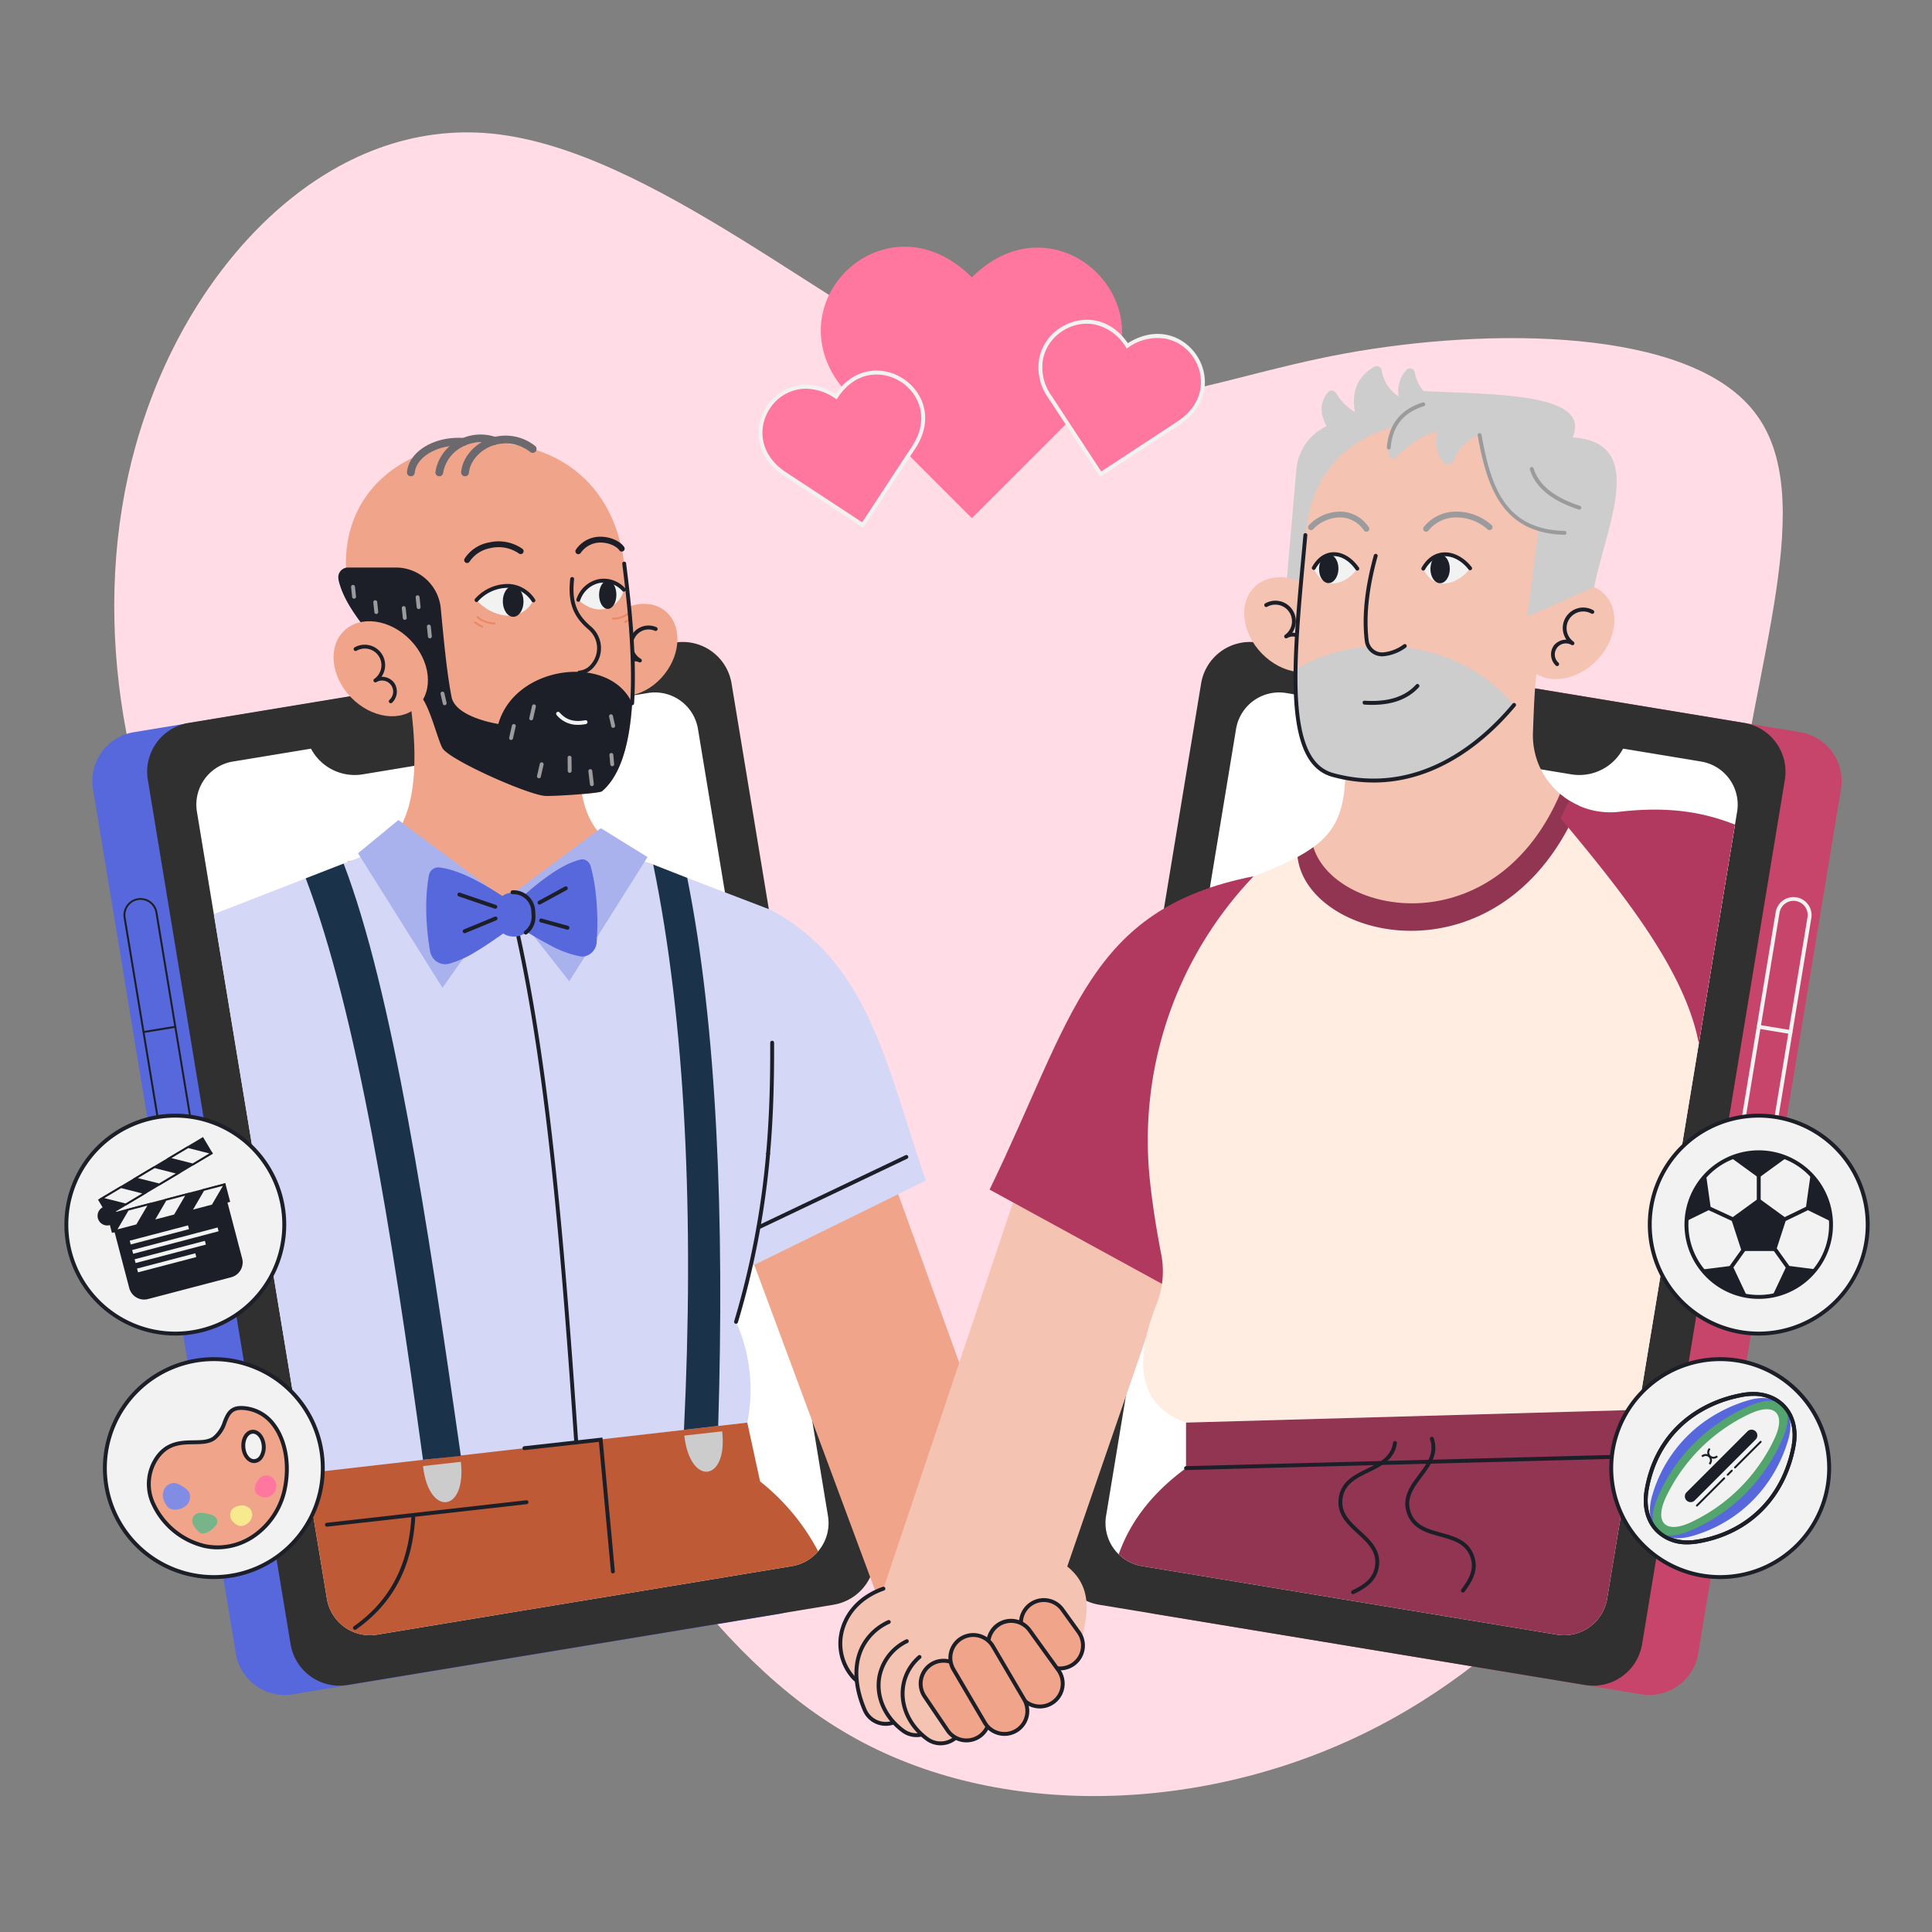 <svg xmlns="http://www.w3.org/2000/svg" xmlns:xlink="http://www.w3.org/1999/xlink" width="540" height="540" viewBox="0 0 540 540">
  <rect x="0" y="0" width="540" height="540" fill="#808080" stroke="none"/>
  <defs>
    <clipPath id="clip-path">
      <rect id="Rectangle_18627" data-name="Rectangle 18627" width="504.569" height="465.009" fill="none"/>
    </clipPath>
    <clipPath id="clip-LGBTIQ_Tom_and_Raul">
      <rect width="540" height="540"/>
    </clipPath>
  </defs>
  <g id="LGBTIQ_Tom_and_Raul" data-name="LGBTIQ Tom and Raul" clip-path="url(#clip-LGBTIQ_Tom_and_Raul)">
    <g id="Group_33074" data-name="Group 33074" transform="translate(18 37)">
      <g id="Group_33073" data-name="Group 33073" clip-path="url(#clip-path)">
        <path id="Path_162847" data-name="Path 162847" d="M352.036,61.8c40.445-7.378,96.138-7.2,114.379,16.279,18.554,23.467-.324,70.546-5.562,118.149-4.932,47.586,3.469,95.712-9.923,141.268-13.08,45.54-48.275,88.217-94.436,110.432s-103.627,23.681-144.827-1.073c-41.512-24.737-67.379-75.659-97.649-116.143C83.73,289.922,49.024,259.261,28.3,217.967c-20.74-41.6-27.19-93.851-11.61-138.9C31.965,34.03,69.251-4.117,113.722.358s96.121,51.573,134.4,67.817C286.7,84.1,311.9,69.166,352.036,61.8" transform="translate(5.885 0)" fill="#ffdce6"/>
        <path id="Path_162848" data-name="Path 162848" d="M316.872,375.309,181.025,352.872a13.834,13.834,0,0,1-11.4-15.9L209.534,95.36a13.836,13.836,0,0,1,15.9-11.4L361.285,106.4a13.832,13.832,0,0,1,11.394,15.9l-39.9,241.609a13.835,13.835,0,0,1-15.9,11.394" transform="translate(123.878 61.249)" fill="#c7456a"/>
        <path id="Path_162849" data-name="Path 162849" d="M307.807,373.811,171.96,351.374a13.834,13.834,0,0,1-11.4-15.9L200.469,93.862a13.836,13.836,0,0,1,15.9-11.4L352.22,104.9a13.834,13.834,0,0,1,11.4,15.9L323.711,362.417a13.835,13.835,0,0,1-15.9,11.394" transform="translate(117.251 60.154)" fill="#303030"/>
        <path id="Path_162850" data-name="Path 162850" d="M344.635,123.778l-4.726,28.608L314.875,303.964l-.012.085-.76,4.61-.038.223-5.756,34.835a12.2,12.2,0,0,1-14.034,10.058L178.316,334.626a12.114,12.114,0,0,1-6.521-3.3,10.727,10.727,0,0,1-.793-.845,12.188,12.188,0,0,1-2.744-9.891l16.728-101.252,12.066-73.04,7.537-45.654a12.2,12.2,0,0,1,14.036-10.051l5.455.9,1.023.164,27.82,4.6,5.263.871,11.024,1.816,8.638,1.432,1.234.2,5.032.833,50.47,8.337a12.207,12.207,0,0,1,10.051,14.036" transform="translate(122.893 66.111)" fill="#fff"/>
        <path id="Path_162851" data-name="Path 162851" d="M275.225,197.494a4.862,4.862,0,0,1-.834-.069,5.042,5.042,0,0,1-4.155-5.8L280.8,127.672a5.047,5.047,0,0,1,9.959,1.643L280.192,193.27a5.043,5.043,0,0,1-4.967,4.224m10.549-72.959a3.968,3.968,0,0,0-3.9,3.313L271.311,191.8a3.956,3.956,0,1,0,7.806,1.291l10.565-63.955a3.962,3.962,0,0,0-3.907-4.6" transform="translate(197.518 90.252)" fill="#f2f2f2"/>
        <path id="Path_162852" data-name="Path 162852" d="M60.515,375.309l135.846-22.437a13.834,13.834,0,0,0,11.4-15.9L167.853,95.36a13.837,13.837,0,0,0-15.9-11.4L16.1,106.4a13.834,13.834,0,0,0-11.4,15.9L44.611,363.915a13.835,13.835,0,0,0,15.9,11.394" transform="translate(3.304 61.249)" fill="#5767dc"/>
        <path id="Path_162853" data-name="Path 162853" d="M69.357,373.811,205.2,351.374a13.834,13.834,0,0,0,11.4-15.9L176.7,93.862a13.836,13.836,0,0,0-15.9-11.4L24.944,104.9a13.832,13.832,0,0,0-11.394,15.9l39.9,241.609a13.835,13.835,0,0,0,15.9,11.394" transform="translate(9.769 60.154)" fill="#303030"/>
        <path id="Path_162854" data-name="Path 162854" d="M195.1,330.481a12.156,12.156,0,0,1-7.316,4.143L71.829,353.775a12.2,12.2,0,0,1-14.034-10.058l-5.756-34.835L52,308.657,26.194,152.384l-4.726-28.606A12.207,12.207,0,0,1,31.52,109.742l50.468-8.337,5.032-.833,1.234-.2,8.638-1.433,11.024-1.816,5.263-.869L141,91.659l1.021-.166,5.455-.9a12.2,12.2,0,0,1,14.036,10.051l7.539,45.654,12.066,73.04L197.846,320.59a12.19,12.19,0,0,1-2.744,9.891" transform="translate(15.574 66.111)" fill="#fff"/>
        <path id="Path_162855" data-name="Path 162855" d="M149.936,166.2l43.225,119.337a21.828,21.828,0,0,1-40.987,15.031L109.188,184.784Z" transform="translate(79.827 121.504)" fill="#f0a58b"/>
        <path id="Path_162856" data-name="Path 162856" d="M175.2,162.834,132.146,291.1A23.268,23.268,0,0,0,176.2,306.084l42.891-124.467Z" transform="translate(95.725 119.047)" fill="#f5c3b1"/>
        <path id="Path_162857" data-name="Path 162857" d="M133.6,262.348a6.375,6.375,0,0,1-4.93-2.32,14.219,14.219,0,0,1-2.676-13.648c1.8-5.571,6.625-9.763,13.253-11.5a6.395,6.395,0,0,1,3.248,12.37c-2.694.706-4,2.039-4.328,3.054a1.541,1.541,0,0,0,.358,1.577,6.395,6.395,0,0,1-4.925,10.47" transform="translate(91.593 171.564)" fill="#f5c3b1"/>
        <path id="Path_162858" data-name="Path 162858" d="M133.828,262.784a6.924,6.924,0,0,1-5.351-2.517,14.758,14.758,0,0,1-2.771-14.164c1.669-5.186,5.813-9.183,11.666-11.257a.543.543,0,0,1,.362,1.025c-5.526,1.958-9.428,5.711-10.994,10.568a13.691,13.691,0,0,0,2.578,13.136,5.851,5.851,0,0,0,9.017-7.458,2.08,2.08,0,0,1-.457-2.093.544.544,0,0,1,1.035.334,1,1,0,0,0,.26,1.066,6.939,6.939,0,0,1-5.344,11.359" transform="translate(91.363 171.672)" fill="#1c1f27"/>
        <path id="Path_162859" data-name="Path 162859" d="M136.077,269.606a6.4,6.4,0,0,1-5.887-3.895c-2.82-6.637-3.064-12.68-.708-17.482,1.407-2.868,4.449-6.646,10.937-8.349a6.395,6.395,0,0,1,3.246,12.37c-1.456.381-2.365.923-2.7,1.612-.5,1.011-.493,3.339,1,6.848a6.4,6.4,0,0,1-5.882,8.9" transform="translate(93.491 175.222)" fill="#f5c3b1"/>
        <path id="Path_162860" data-name="Path 162860" d="M136.307,269.766a6.931,6.931,0,0,1-6.388-4.227c-2.884-6.782-3.125-12.985-.7-17.936a15.781,15.781,0,0,1,7.709-7.359.545.545,0,0,1,.46.988,14.687,14.687,0,0,0-7.191,6.852c-2.287,4.657-2.038,10.544.718,17.029a5.849,5.849,0,1,0,10.767-4.574c-1.326-3.125-1.693-5.855-.983-7.3.417-.848,1.414-1.468,3.052-1.9a.544.544,0,0,1,.277,1.052c-1.613.424-2.169.956-2.353,1.326-.422.862-.41,3.052,1.009,6.4a6.942,6.942,0,0,1-6.383,9.653" transform="translate(93.261 175.605)" fill="#1c1f27"/>
        <path id="Path_162861" data-name="Path 162861" d="M142.085,270.585a6.359,6.359,0,0,1-3.793-1.252c-5.141-3.8-7.665-9.635-6.589-15.242,1.042-5.42,5.332-9.62,11.475-11.231a6.394,6.394,0,0,1,3.246,12.369c-1.326.348-2.091.905-2.162,1.276-.087.454.277,1.546,1.626,2.543a6.394,6.394,0,0,1-3.8,11.538" transform="translate(96.109 177.4)" fill="#f5c3b1"/>
        <path id="Path_162862" data-name="Path 162862" d="M165.343,257.618a5.452,5.452,0,0,1-5.359-6.415c.149-.815.312-1.615.471-2.4,1.2-5.92,1.229-6.746-2.121-8.591a5.44,5.44,0,0,1,5.247-9.531c10.487,5.775,8.711,14.51,7.535,20.292-.145.71-.293,1.435-.428,2.176a5.44,5.44,0,0,1-5.346,4.468" transform="translate(113.698 168.157)" fill="#f5c3b1"/>
        <path id="Path_162863" data-name="Path 162863" d="M129.768,125.5c27.609,14.538,32.489,43.729,43.478,75.73l-51.812,25.449L92.361,144.616Z" transform="translate(67.525 91.756)" fill="#d4d8f6"/>
        <path id="Path_162864" data-name="Path 162864" d="M24.858,197.107a4.772,4.772,0,0,1-4.7-4L9.6,129.157a4.775,4.775,0,0,1,9.422-1.556l10.561,63.955a4.778,4.778,0,0,1-3.931,5.488,4.7,4.7,0,0,1-.789.064M14.309,124.149a4.255,4.255,0,0,0-.691.057,4.232,4.232,0,0,0-3.485,4.861L20.7,193.024a4.229,4.229,0,1,0,8.346-1.38L18.479,127.689a4.236,4.236,0,0,0-4.17-3.54" transform="translate(6.968 90.367)" fill="#1c1f27"/>
        <rect id="Rectangle_18623" data-name="Rectangle 18623" width="9.004" height="0.545" transform="translate(22.069 251.183) rotate(-9.313)" fill="#1c1f27"/>
        <path id="Path_162865" data-name="Path 162865" d="M142.315,270.656A6.871,6.871,0,0,1,138.2,269.3c-5.311-3.921-7.916-9.968-6.8-15.782a14.487,14.487,0,0,1,7.927-10.156.544.544,0,0,1,.5.968,13.411,13.411,0,0,0-7.355,9.395c-1.037,5.4,1.406,11.032,6.376,14.7a5.79,5.79,0,0,0,3.471,1.146,5.878,5.878,0,0,0,4.71-2.375,5.851,5.851,0,0,0-1.229-8.183c-1.461-1.077-1.977-2.353-1.838-3.081.152-.8,1.423-1.4,2.559-1.7a.543.543,0,1,1,.277,1.051,3.32,3.32,0,0,0-1.774.883c-.017.106.123,1.011,1.423,1.972a6.94,6.94,0,0,1,1.459,9.7,6.963,6.963,0,0,1-5.586,2.818" transform="translate(95.879 177.875)" fill="#1c1f27"/>
        <path id="Path_162866" data-name="Path 162866" d="M54.463,112.3l48.952-8.086a13.821,13.821,0,0,0,11.515-12.395L39.576,104.269A13.821,13.821,0,0,0,54.463,112.3" transform="translate(28.934 67.131)" fill="#303030"/>
        <path id="Path_162867" data-name="Path 162867" d="M145.964,271.906a6.369,6.369,0,0,1-3.793-1.25c-5.141-3.8-7.665-9.637-6.589-15.244,1.04-5.42,5.33-9.62,11.475-11.231a6.395,6.395,0,0,1,3.246,12.37c-1.326.348-2.091.9-2.162,1.274-.087.454.277,1.546,1.626,2.541a6.395,6.395,0,0,1-3.8,11.539" transform="translate(98.945 178.366)" fill="#f5c3b1"/>
        <path id="Path_162868" data-name="Path 162868" d="M58.978,100.281a3.66,3.66,0,1,0,3.014-4.207,3.658,3.658,0,0,0-3.014,4.207" transform="translate(43.082 70.203)" fill="#fff"/>
        <path id="Path_162869" data-name="Path 162869" d="M62.605,89.137c4.5,27.478,1.868,47.257-17.013,49.469,30.744,21.1,59.48,23.176,85.641.859-20.837-6.237-21.507-19.132-20.11-38.408Z" transform="translate(33.332 65.168)" fill="#f0a58b"/>
        <path id="Path_162870" data-name="Path 162870" d="M105.656,95.816c-4.8,6.054-12.533,7.915-17.266,4.158s-4.681-11.707.121-17.759,12.533-7.915,17.268-4.158,4.679,11.706-.123,17.759" transform="translate(62.051 55.648)" fill="#f0a58b"/>
        <path id="Path_162871" data-name="Path 162871" d="M91.711,95.83a.547.547,0,0,1-.322-.106,3.964,3.964,0,0,1,2.06-7.172,5.446,5.446,0,0,1,6.383-8.479.543.543,0,1,1-.436,1,4.385,4.385,0,0,0-3.93,7.826.544.544,0,0,1-.5.966,2.907,2.907,0,0,0-2.936,4.986.544.544,0,0,1-.322.983" transform="translate(65.644 58.234)" fill="#1c1f27"/>
        <path id="Path_162872" data-name="Path 162872" d="M125.46,122.967c-.668,10.549-2.955,19.98-8.434,24.6-.7.589-13.153,1.4-15.777,1.3-4.627-.173-28.09-10.226-30-13.53-4.885-8.434-21.654-31.944-25.158-46.6a23.445,23.445,0,0,1-.594-3.654.054.054,0,0,1,0-.047c-.033-.377-.047-.741-.047-1.1,0-21.481,17.46-33.871,38.941-33.871s36.19,12.554,38.841,33.871c1.177,9.412,3.093,25.189,2.228,39.036" transform="translate(33.228 36.599)" fill="#f0a58b"/>
        <path id="Path_162873" data-name="Path 162873" d="M88.815,79.657c-.052,0-.106,0-.159,0a.272.272,0,0,1,.007-.544c.062,0,.106,0,.156,0A7.184,7.184,0,0,0,93.252,77.4a.274.274,0,0,1,.381.054.271.271,0,0,1-.052.381,7.8,7.8,0,0,1-4.766,1.826" transform="translate(64.622 56.544)" fill="#ec8865"/>
        <path id="Path_162874" data-name="Path 162874" d="M90.667,79.763a.272.272,0,0,1-.109-.521,8.6,8.6,0,0,0,1.354-.765.272.272,0,0,1,.306.45,8.914,8.914,0,0,1-1.442.812.244.244,0,0,1-.109.024" transform="translate(66.087 57.34)" fill="#ec8865"/>
        <path id="Path_162875" data-name="Path 162875" d="M92.84,109.436l-.035,0a.544.544,0,0,1-.507-.576c.879-14.089-1.141-30.253-2.226-38.936a.546.546,0,0,1,.473-.608.534.534,0,0,1,.606.473c1.091,8.72,3.119,24.947,2.231,39.138a.541.541,0,0,1-.542.511" transform="translate(65.848 50.673)" fill="#1c1f27"/>
        <path id="Path_162876" data-name="Path 162876" d="M126.358,108.2c-.668,10.549-2.955,19.98-8.434,24.6-.7.589-13.153,1.4-15.777,1.3-4.627-.173-26.9-10.054-28.805-13.359-1.212-2.091-3.128-10.042-5.418-13.622C60.982,96.256,46.981,84.986,44.346,73.961l-.09-.55a2.717,2.717,0,0,1,2.681-3.151H60.322a12.6,12.6,0,0,1,12.542,11.4c.862,9.014,1.66,17.737,3.01,24.743,1.11,5.8,13.073,7.579,13.073,7.579,4.785-16.669,31.187-19.65,37.411-5.787" transform="translate(32.329 51.367)" fill="#1c1f27"/>
        <path id="Path_162877" data-name="Path 162877" d="M48.381,100.254c5.68,5.836,13.984,6.966,18.549,2.524S70.591,90,64.913,84.167,50.93,77.2,46.365,81.643,42.7,94.418,48.381,100.254" transform="translate(31.768 57.705)" fill="#f0a58b"/>
        <path id="Path_162878" data-name="Path 162878" d="M57.088,99.052a.537.537,0,0,1-.4-.18.543.543,0,0,1,.04-.769,3.093,3.093,0,0,0-3.642-4.963.543.543,0,0,1-.592-.911A4.651,4.651,0,0,0,47.5,84.392a.545.545,0,0,1-.538-.947,5.714,5.714,0,0,1,7.53,8.218,4.268,4.268,0,0,1,3.531,1.665,4.324,4.324,0,0,1-.576,5.585.545.545,0,0,1-.364.14" transform="translate(34.136 60.506)" fill="#1c1f27"/>
        <path id="Path_162879" data-name="Path 162879" d="M84.3,99.048a.544.544,0,0,1-.035-1.087A4.82,4.82,0,0,0,87.71,96a6.849,6.849,0,0,0-.976-9.634c-4.288-3.686-5.688-7.634-4.994-14.084a.558.558,0,0,1,.6-.483.542.542,0,0,1,.483.6c-.66,6.121.592,9.682,4.624,13.144a7.927,7.927,0,0,1,1.1,11.153,5.844,5.844,0,0,1-4.215,2.353l-.033,0" transform="translate(59.636 52.49)" fill="#1c1f27"/>
        <path id="Path_162880" data-name="Path 162880" d="M82.447,77.295c-4.122-6.047-11.546-4.767-15.907-.1,3.694,4.354,12.1,7.065,15.907.1" transform="translate(48.647 53.527)" fill="#f2f2f2"/>
        <path id="Path_162881" data-name="Path 162881" d="M82.677,78.068a.548.548,0,0,1-.45-.237,8.24,8.24,0,0,0-6.284-3.819A11.216,11.216,0,0,0,67.168,77.8a.547.547,0,0,1-.769.026.541.541,0,0,1-.026-.769,12.281,12.281,0,0,1,9.651-4.127,9.306,9.306,0,0,1,7.1,4.288.546.546,0,0,1-.452.852" transform="translate(48.417 53.298)" fill="#1c1f27"/>
        <path id="Path_162882" data-name="Path 162882" d="M76.571,77.519c.024,2.377-1.25,4.316-2.846,4.333s-2.912-1.9-2.938-4.272,1.25-4.316,2.848-4.333,2.912,1.9,2.936,4.272" transform="translate(51.752 53.551)" fill="#1c1f27"/>
        <path id="Path_162883" data-name="Path 162883" d="M82.976,77.656c2.33-6.246,8.157-6.355,12.717-2.839-.895,4.414-6.687,8.327-12.717,2.839" transform="translate(60.663 52.998)" fill="#f2f2f2"/>
        <path id="Path_162884" data-name="Path 162884" d="M83.206,78.515a.519.519,0,0,1-.189-.035.546.546,0,0,1-.322-.7,8.349,8.349,0,0,1,6.2-5.585,8.046,8.046,0,0,1,7.433,2.571.544.544,0,1,1-.808.727,6.964,6.964,0,0,0-6.422-2.23,7.28,7.28,0,0,0-5.378,4.9.547.547,0,0,1-.511.355" transform="translate(60.433 52.685)" fill="#1c1f27"/>
        <path id="Path_162885" data-name="Path 162885" d="M86.329,76.329c0,2.183,1.084,3.954,2.42,3.954s2.418-1.771,2.418-3.954-1.084-3.954-2.418-3.954-2.42,1.771-2.42,3.954" transform="translate(63.115 52.913)" fill="#1c1f27"/>
        <path id="Path_162886" data-name="Path 162886" d="M65.361,72.078a.805.805,0,0,1-.4-.107.815.815,0,0,1-.3-1.113,10.345,10.345,0,0,1,6.866-4.53,11.66,11.66,0,0,1,9.3,1.785.816.816,0,0,1-.957,1.323,10.006,10.006,0,0,0-8-1.511,8.844,8.844,0,0,0-5.794,3.743.813.813,0,0,1-.708.412" transform="translate(47.189 48.281)" fill="#1c1f27"/>
        <path id="Path_162887" data-name="Path 162887" d="M83.321,70.169a.831.831,0,0,1-.467-.145.82.82,0,0,1-.2-1.137,8.191,8.191,0,0,1,6.905-3.6H89.6c2.666.014,5.41,1.215,6.523,2.855a.816.816,0,1,1-1.349.917c-.708-1.042-2.839-2.128-5.183-2.14a6.685,6.685,0,0,0-5.605,2.9.815.815,0,0,1-.67.351" transform="translate(60.319 47.73)" fill="#1c1f27"/>
        <path id="Path_162888" data-name="Path 162888" d="M179.051,199.906a233.714,233.714,0,0,1-8.964,47,46.4,46.4,0,0,1,3.145,28.167l-47.809,5.576-75.452,8.8-.038-.225L24.127,132.953l36.28-14.117,1.115-.441.784-.3,2.789-1.087.8.237,17.5,5.108,17.8,5.205,2.192.639,2.105.615,1.859-.615,6.938-2.289,14.368-4.745,12.576-4.156h.007l3.312,1.265,1.065.41,1.233.473.1.038,8.952,3.428,11.088,4.246,12.666,4.852c.045,22.572,1.515,44.235-.6,68.188" transform="translate(17.639 85.543)" fill="#d4d8f6"/>
        <path id="Path_162889" data-name="Path 162889" d="M113.852,178.766l-.047,0a.546.546,0,0,1-.5-.59c.819-9.26,1.179-19.1,1.134-30.964a.546.546,0,0,1,.542-.545h0a.546.546,0,0,1,.545.544c.045,11.9-.317,21.767-1.139,31.061a.544.544,0,0,1-.542.5" transform="translate(82.839 107.226)" fill="#1c1f27"/>
        <path id="Path_162890" data-name="Path 162890" d="M108.674,212.671a.5.5,0,0,1-.156-.024.541.541,0,0,1-.365-.675,233.821,233.821,0,0,0,8.941-46.9.555.555,0,0,1,.59-.5.545.545,0,0,1,.5.59,235.038,235.038,0,0,1-8.984,47.11.542.542,0,0,1-.521.389" transform="translate(79.053 120.324)" fill="#1c1f27"/>
        <path id="Path_162891" data-name="Path 162891" d="M58.7,111.024l29.771,22.161L71.011,157.92l-23.6-37.6Z" transform="translate(34.66 81.169)" fill="#aab2ed"/>
        <path id="Path_162892" data-name="Path 162892" d="M182.137,244.292a12.156,12.156,0,0,1-7.316,4.143L58.864,267.586A12.2,12.2,0,0,1,44.83,257.528l-5.756-34.835-.038-.225,32.655-3.746,10.563-1.215,62.375-7.155,9.564-1.1,8.141-.935,3.573,16.44a61.38,61.38,0,0,1,16.229,19.534" transform="translate(28.539 152.3)" fill="#bf5a36"/>
        <path id="Path_162893" data-name="Path 162893" d="M97.931,112.346l-26.8,19.873L89.1,155.144l21.888-34.728Z" transform="translate(52.004 82.136)" fill="#aab2ed"/>
        <path id="Path_162894" data-name="Path 162894" d="M99.23,248.7a.541.541,0,0,1-.54-.493l-3.367-36.273-20.756,2.308a.525.525,0,0,1-.6-.481.547.547,0,0,1,.481-.6l21.859-2.43,3.466,37.376a.541.541,0,0,1-.49.592l-.05,0" transform="translate(54.073 154.064)" fill="#1c1f27"/>
        <path id="Path_162895" data-name="Path 162895" d="M42.628,228.239a.544.544,0,0,1-.061-1.085l55.76-6.291a.552.552,0,0,1,.6.481.542.542,0,0,1-.48.6l-55.76,6.291c-.021,0-.04,0-.061,0" transform="translate(30.767 161.469)" fill="#1c1f27"/>
        <path id="Path_162896" data-name="Path 162896" d="M47.144,255.243a.544.544,0,0,1-.313-.988c9.985-7.025,15.241-16.96,16.07-30.377a.509.509,0,0,1,.576-.509.545.545,0,0,1,.509.576c-.85,13.767-6.256,23.974-16.529,31.2a.543.543,0,0,1-.313.1" transform="translate(34.069 163.3)" fill="#1c1f27"/>
        <path id="Path_162897" data-name="Path 162897" d="M49.557,118.062C63.205,153.813,72.92,217.577,82.318,283.6L71.738,284.7c-8.785-64.16-18.389-124.5-32.77-162.52Z" transform="translate(28.489 86.315)" fill="#1b324b"/>
        <path id="Path_162898" data-name="Path 162898" d="M57.9,215.841c1.6,14.238,12.183,13.047,10.58-1.191Z" transform="translate(42.329 156.93)" fill="#cccccd"/>
        <path id="Path_162899" data-name="Path 162899" d="M100.092,210.921c1.6,14.238,12.183,13.047,10.58-1.191Z" transform="translate(73.177 153.333)" fill="#cccccd"/>
        <path id="Path_162900" data-name="Path 162900" d="M95.065,118.21c9.064,43.933,11.484,98.733,8.6,158.018l9.568-1.1c1.771-57.474-.294-111.562-8.654-153.179Z" transform="translate(69.502 86.423)" fill="#1b324b"/>
        <path id="Path_162901" data-name="Path 162901" d="M89.71,272.032a.543.543,0,0,1-.542-.507C85.579,219.555,81.644,169.641,72.992,130.2a.543.543,0,1,1,1.061-.232c8.669,39.51,12.609,89.468,16.2,141.481a.544.544,0,0,1-.505.58l-.036,0" transform="translate(53.355 94.708)" fill="#1c1f27"/>
        <path id="Path_162902" data-name="Path 162902" d="M94.19,126.779a50.972,50.972,0,0,0-1.4-7.442,2.729,2.729,0,0,0-.931-1.447,2.248,2.248,0,0,0-1.965-.443c-3.454.845-7.264,3.128-11.3,6.27q-1.745,1.345-3.537,2.908c-.254.211-.509.436-.765.663l.46,10.281c.372.222.748.441,1.125.67,1.788,1.056,3.63,2.129,5.472,3.087a28.274,28.274,0,0,0,8.617,3.175,3.551,3.551,0,0,0,1.484-.1,4.359,4.359,0,0,0,3.022-4.014c.05-.762.088-1.522.114-2.268a73.335,73.335,0,0,0-.4-11.335" transform="translate(54.315 85.815)" fill="#5767dc"/>
        <path id="Path_162903" data-name="Path 162903" d="M75.214,135.077h0a5.508,5.508,0,0,1-5.789-5.212l-.073-1.381a5.508,5.508,0,0,1,11-.576l.073,1.381a5.508,5.508,0,0,1-5.212,5.789" transform="translate(50.697 89.696)" fill="#5767dc"/>
        <path id="Path_162904" data-name="Path 162904" d="M76.267,134.75a.544.544,0,0,1-.327-.978,4.978,4.978,0,0,0,1.97-4.227l-.073-1.38a4.973,4.973,0,0,0-5.218-4.7.527.527,0,0,1-.573-.514.545.545,0,0,1,.514-.573,6.035,6.035,0,0,1,6.362,5.728l.073,1.38a6.053,6.053,0,0,1-2.4,5.152.537.537,0,0,1-.327.111" transform="translate(52.672 89.466)" fill="#1c1f27"/>
        <path id="Path_162905" data-name="Path 162905" d="M78.641,126c-.407-.263-.821-.526-1.227-.776-5.631-3.511-10.863-6.007-15.339-6.531a2.639,2.639,0,0,0-2.842,1.972c-.023.08-.043.164-.059.246a47.832,47.832,0,0,0-.736,7.6,69.866,69.866,0,0,0,1.058,13.535,4.558,4.558,0,0,0,.557,1.551,4.236,4.236,0,0,0,4.651,2.025,28.559,28.559,0,0,0,7.567-3.379c2.228-1.314,4.461-2.853,6.62-4.361.447-.315.888-.623,1.324-.93,1.217-3.717,1.47-7.238-.538-10.29-.348-.223-.689-.45-1.035-.668" transform="translate(42.709 86.761)" fill="#5767dc"/>
        <line id="Line_7068" data-name="Line 7068" x2="10.046" y2="3.424" transform="translate(110.4 213.029)" fill="#2d3eb5"/>
        <path id="Path_162906" data-name="Path 162906" d="M74.049,127.259a.539.539,0,0,1-.177-.029l-10.044-3.424a.544.544,0,1,1,.351-1.03L74.226,126.2a.544.544,0,0,1-.177,1.059" transform="translate(46.395 89.739)" fill="#1c1f27"/>
        <line id="Line_7069" data-name="Line 7069" x1="8.64" y2="3.576" transform="translate(111.869 219.716)" fill="#2d3eb5"/>
        <path id="Path_162907" data-name="Path 162907" d="M64.852,131.273a.544.544,0,0,1-.208-1.047l8.64-3.576a.544.544,0,0,1,.415,1.006l-8.64,3.576a.549.549,0,0,1-.208.042" transform="translate(47.016 92.563)" fill="#1c1f27"/>
        <line id="Line_7070" data-name="Line 7070" y1="4.004" x2="7.336" transform="translate(132.798 211.279)" fill="#2d3eb5"/>
        <path id="Path_162908" data-name="Path 162908" d="M76.943,126.826a.544.544,0,0,1-.26-1.021l7.336-4a.543.543,0,0,1,.521.954l-7.338,4a.538.538,0,0,1-.26.068" transform="translate(55.855 89)" fill="#1c1f27"/>
        <line id="Line_7071" data-name="Line 7071" x2="7.359" y2="2.038" transform="translate(133.254 220.266)" fill="#2d3eb5"/>
        <path id="Path_162909" data-name="Path 162909" d="M84.566,130.052a.532.532,0,0,1-.145-.019L77.062,128a.546.546,0,0,1-.379-.672.54.54,0,0,1,.67-.377l7.359,2.038a.544.544,0,0,1-.145,1.068" transform="translate(56.047 92.795)" fill="#1c1f27"/>
        <path id="Path_162910" data-name="Path 162910" d="M85.471,97.19a7.55,7.55,0,0,1-5.912-2.709.544.544,0,1,1,.8-.731C81.7,95.224,83.593,96.631,87.5,95.9a.536.536,0,0,1,.635.433.544.544,0,0,1-.433.635,11.9,11.9,0,0,1-2.228.225" transform="translate(58.062 68.41)" fill="#f2f2f2"/>
        <path id="Path_162911" data-name="Path 162911" d="M71.414,80.42a7.791,7.791,0,0,1-4.766-1.826.272.272,0,0,1,.329-.435,7.167,7.167,0,0,0,4.432,1.717c.054,0,.09,0,.158,0a.272.272,0,0,1,.007.544c-.054,0-.107,0-.159,0" transform="translate(48.648 57.102)" fill="#ec8865"/>
        <path id="Path_162912" data-name="Path 162912" d="M68.389,80.7a.244.244,0,0,1-.109-.024,10.1,10.1,0,0,1-2.029-1.236.271.271,0,0,1-.054-.381.275.275,0,0,1,.381-.054A9.612,9.612,0,0,0,68.5,80.18a.272.272,0,0,1-.109.521" transform="translate(48.356 57.722)" fill="#ec8865"/>
        <path id="Path_162913" data-name="Path 162913" d="M56.4,60.07q-.057,0-.114-.005a1.088,1.088,0,0,1-.969-1.194c.609-5.846,7.762-10.1,15.93-9.5a1.088,1.088,0,1,1-.163,2.171c-6.9-.523-13.123,2.948-13.6,7.555a1.087,1.087,0,0,1-1.08.975" transform="translate(40.439 36.053)" fill="#6b696d"/>
        <path id="Path_162914" data-name="Path 162914" d="M60.989,60.455a1.2,1.2,0,0,1-.158-.01,1.088,1.088,0,0,1-.921-1.234,12.266,12.266,0,0,1,5.811-8.522,13.153,13.153,0,0,1,11.159-1.167,1.088,1.088,0,0,1-.708,2.058,10.83,10.83,0,0,0-9.315.966,10.066,10.066,0,0,0-4.793,6.978,1.087,1.087,0,0,1-1.075.931" transform="translate(43.792 35.668)" fill="#6b696d"/>
        <path id="Path_162915" data-name="Path 162915" d="M65.152,60.33a.907.907,0,0,1-.1,0,1.089,1.089,0,0,1-.988-1.179c.322-3.7,3.081-7.246,7.033-9.029A13.2,13.2,0,0,1,84.665,51.8a1.088,1.088,0,1,1-1.291,1.75A11.085,11.085,0,0,0,72,52.1c-3.2,1.444-5.508,4.35-5.761,7.236a1.088,1.088,0,0,1-1.082.994" transform="translate(46.836 35.791)" fill="#6b696d"/>
        <path id="Path_162916" data-name="Path 162916" d="M112.29,185.9a.545.545,0,0,1-.234-1.037l41.352-19.7a.545.545,0,0,1,.466.985l-41.351,19.7a.554.554,0,0,1-.234.052" transform="translate(81.697 120.711)" fill="#1c1f27"/>
        <path id="Path_162917" data-name="Path 162917" d="M61.221,189.216a30.453,30.453,0,1,1-30.453-30.453,30.453,30.453,0,0,1,30.453,30.453" transform="translate(0.23 116.071)" fill="#f2f2f2"/>
        <path id="Path_162918" data-name="Path 162918" d="M31,220.445a31,31,0,1,1,31-31,31.035,31.035,0,0,1-31,31m0-60.909a29.91,29.91,0,1,0,29.908,29.908A29.941,29.941,0,0,0,31,159.537" transform="translate(0 115.841)" fill="#1c1f27"/>
        <path id="Path_162919" data-name="Path 162919" d="M67.443,228.53a30.453,30.453,0,1,1-30.453-30.453A30.453,30.453,0,0,1,67.443,228.53" transform="translate(4.778 144.813)" fill="#f2f2f2"/>
        <path id="Path_162920" data-name="Path 162920" d="M37.219,259.759a31,31,0,1,1,31-31,31.035,31.035,0,0,1-31,31m0-60.909a29.91,29.91,0,1,0,29.908,29.908,29.941,29.941,0,0,0-29.908-29.908" transform="translate(4.549 144.583)" fill="#1c1f27"/>
        <path id="Path_162921" data-name="Path 162921" d="M282.679,146.652a.754.754,0,0,1-.088-.007l-8.882-1.47a.54.54,0,0,1-.448-.623.559.559,0,0,1,.625-.45l8.882,1.47a.544.544,0,0,1-.088,1.08" transform="translate(199.774 105.349)" fill="#f2f2f2"/>
        <path id="Path_162922" data-name="Path 162922" d="M268.835,112.3l-48.952-8.086a13.821,13.821,0,0,1-11.515-12.395l75.355,12.447a13.821,13.821,0,0,1-14.887,8.034" transform="translate(152.337 67.131)" fill="#303030"/>
        <path id="Path_162923" data-name="Path 162923" d="M146.195,271.078a6.885,6.885,0,0,1-4.117-1.357c-5.311-3.921-7.916-9.968-6.8-15.782a13.954,13.954,0,0,1,4.657-7.956.544.544,0,0,1,.713.822,12.857,12.857,0,0,0-4.3,7.34c-1.037,5.4,1.406,11.032,6.376,14.7a5.8,5.8,0,0,0,3.471,1.144,5.851,5.851,0,0,0,3.479-10.558c-1.463-1.078-1.977-2.354-1.837-3.083.152-.8,1.423-1.4,2.559-1.695a.543.543,0,1,1,.273,1.051,3.3,3.3,0,0,0-1.771.881c-.035.183.232,1.1,1.421,1.972a6.938,6.938,0,0,1,1.461,9.7,6.963,6.963,0,0,1-5.586,2.818" transform="translate(98.715 179.739)" fill="#1c1f27"/>
        <path id="Path_162924" data-name="Path 162924" d="M232.208,104.119a4.2,4.2,0,1,1,4.148-3.519h0a4.211,4.211,0,0,1-4.146,3.519m0-7.321a3.116,3.116,0,1,0,.509.042,3.186,3.186,0,0,0-.509-.042m3.613,3.713h0Z" transform="translate(166.692 69.973)" fill="#f2f2f2"/>
        <path id="Path_162925" data-name="Path 162925" d="M223.155,120.109c-46.423,9.17-50.42,39.459-73.772,87.573l56.332,30.812Z" transform="translate(109.213 87.811)" fill="#b1395f"/>
        <path id="Path_162926" data-name="Path 162926" d="M274.381,124.815l-4.565,9.137-16.3,16.471-13.868,5.647-26.733-1.26L200.03,139.656a31.4,31.4,0,0,0,2.82-1.842c8.389-6.118,9.443-13.747,8.919-29.886L266,84.749c-1.317,5.129-1.541,15.258-1.771,20.891a21.43,21.43,0,0,0,7.57,17.283,22.971,22.971,0,0,0,2.578,1.892" transform="translate(146.241 61.96)" fill="#f5c3b1"/>
        <path id="Path_162927" data-name="Path 162927" d="M235.693,44.722a10.57,10.57,0,0,1-2.451-5.224,1.381,1.381,0,0,0-2.391-.658,8.774,8.774,0,0,0-2.093,7.383,10.68,10.68,0,0,1-4.786-7.343,1.384,1.384,0,0,0-2.05-.961c-4.823,2.789-6.4,7.12-5.41,12.665a15.416,15.416,0,0,1-5.282-5.3,1.375,1.375,0,0,0-2.271-.2c-2.534,3.1-2.055,6.253-.36,9.428a14.858,14.858,0,0,0-8.46,12.151l-2.912,33.511,46.4-9.919Z" transform="translate(144.193 27.587)" fill="#cdcdce"/>
        <path id="Path_162928" data-name="Path 162928" d="M195.421,93.148c5.68,5.836,13.984,6.966,18.549,2.524s3.661-12.774-2.017-18.611S197.97,70.095,193.4,74.537s-3.663,12.775,2.017,18.611" transform="translate(139.269 52.51)" fill="#f5c3b1"/>
        <path id="Path_162929" data-name="Path 162929" d="M204.128,91.947a.537.537,0,0,1-.4-.18.543.543,0,0,1,.04-.769,3.093,3.093,0,0,0-3.642-4.963.544.544,0,0,1-.594-.911,4.651,4.651,0,0,0-4.984-7.838.545.545,0,0,1-.538-.949,5.715,5.715,0,0,1,7.53,8.219,4.271,4.271,0,0,1,3.53,1.664,4.33,4.33,0,0,1-.575,5.586.542.542,0,0,1-.364.14" transform="translate(141.636 55.311)" fill="#1c1f27"/>
        <path id="Path_162930" data-name="Path 162930" d="M259.867,125.99c-12.339,14.822-30.09,25.167-50.609,19.6-8.5-2.308-10.712-13.651-10.466-29.444.164-10.916,1.494-23.96,2.74-37.617,1.984-21.76,17.522-31.98,38.605-31.98s34.973,11.077,37.741,31.98c1.631,12.277-5.332,32.233-18.012,47.463" transform="translate(145.323 34.03)" fill="#f5c3b1"/>
        <path id="Path_162931" data-name="Path 162931" d="M256.477,94.256c-5.68,5.836-13.984,6.966-18.549,2.524s-3.661-12.774,2.017-18.611,13.984-6.966,18.549-2.524,3.663,12.775-2.017,18.611" transform="translate(171.82 53.32)" fill="#f5c3b1"/>
        <path id="Path_162932" data-name="Path 162932" d="M241.736,93.053a.542.542,0,0,1-.364-.14,4.328,4.328,0,0,1-.575-5.585,4.486,4.486,0,0,1,3.53-1.667,5.714,5.714,0,0,1,7.53-8.216.545.545,0,0,1-.538.947,4.651,4.651,0,0,0-4.986,7.838.542.542,0,0,1,.142.739.548.548,0,0,1-.734.171A3.093,3.093,0,0,0,242.1,92.1a.543.543,0,0,1,.04.769.537.537,0,0,1-.4.18" transform="translate(175.487 56.12)" fill="#1c1f27"/>
        <path id="Path_162933" data-name="Path 162933" d="M239.242,54.067C240.135,65.679,243.9,75.6,255.684,80.8l-3.09,23.979,18.661-8.2c3.627-17.7,14.929-40.492-5.988-41.868,5.089-12.109-19.681-11.955-41.681-12.94-6.37,5.578-9.845,11.4-9.8,17.508a1.318,1.318,0,0,0,2.273.916,27.715,27.715,0,0,1,11.408-7.272,9.53,9.53,0,0,0,1.548,8.649,1.767,1.767,0,0,0,3.092-.507,11.085,11.085,0,0,1,7.134-7" transform="translate(156.299 30.539)" fill="#cdcdce"/>
        <path id="Path_162934" data-name="Path 162934" d="M259.867,99.392c-12.339,14.822-30.09,25.167-50.609,19.6-8.5-2.308-10.712-13.651-10.466-29.444,16.445-10.435,44.61-9.5,61.075,9.846" transform="translate(145.323 60.629)" fill="#cdcdce"/>
        <path id="Path_162935" data-name="Path 162935" d="M220.831,134.407a43.644,43.644,0,0,1-11.484-1.57c-7.805-2.119-11.155-11.365-10.87-29.977.145-9.559,1.179-20.713,2.271-32.522l.476-5.136a.525.525,0,0,1,.59-.492.544.544,0,0,1,.492.592l-.474,5.136c-1.091,11.787-2.122,22.921-2.266,32.439-.279,18.028,2.827,26.945,10.065,28.911,24.052,6.526,41.676-9.367,50.049-19.421a.544.544,0,0,1,.836.7c-7.149,8.586-20.932,21.344-39.685,21.344" transform="translate(145.093 47.306)" fill="#1c1f27"/>
        <path id="Path_162936" data-name="Path 162936" d="M212.92,68.366c-2.439,8.768-3.383,16.755-2.5,23.792a4.321,4.321,0,0,0,4.743,3.734,12.025,12.025,0,0,0,5.887-2.316" transform="translate(153.598 49.982)" fill="#f5c3b1"/>
        <path id="Path_162937" data-name="Path 162937" d="M214.933,96.69a4.875,4.875,0,0,1-4.83-4.234c-.853-6.843-.005-14.92,2.52-24.005a.543.543,0,1,1,1.047.291c-2.486,8.946-3.324,16.88-2.489,23.579a3.777,3.777,0,0,0,4.148,3.26,11.421,11.421,0,0,0,5.626-2.214.543.543,0,0,1,.639.879,12.635,12.635,0,0,1-6.151,2.417,4.615,4.615,0,0,1-.511.028" transform="translate(153.37 49.752)" fill="#1c1f27"/>
        <path id="Path_162938" data-name="Path 162938" d="M219.409,72.122c3.391-5.924,9.5-4.672,13.085-.1-3.038,4.267-9.952,6.923-13.085.1" transform="translate(160.409 49.806)" fill="#f2f2f2"/>
        <path id="Path_162939" data-name="Path 162939" d="M219.639,72.9a.545.545,0,0,1-.471-.815c1.882-3.289,4.329-4.127,6.052-4.253,2.771-.2,5.766,1.326,7.934,4.094a.544.544,0,0,1-.857.672c-1.944-2.481-4.553-3.864-7-3.68-2.091.152-3.886,1.435-5.19,3.71a.542.542,0,0,1-.471.274" transform="translate(160.179 49.576)" fill="#1c1f27"/>
        <path id="Path_162940" data-name="Path 162940" d="M220.559,72.141c-.021,2.207,1.175,4.009,2.673,4.028s2.725-1.759,2.744-3.966-1.175-4.011-2.671-4.027-2.725,1.757-2.746,3.964" transform="translate(161.25 49.844)" fill="#1c1f27"/>
        <path id="Path_162941" data-name="Path 162941" d="M201.719,71.974c3.284-5.851,8.941-4.471,12.18.178-2.92,4.2-9.41,6.715-12.18-.178" transform="translate(147.476 49.791)" fill="#f2f2f2"/>
        <path id="Path_162942" data-name="Path 162942" d="M214.129,72.927a.543.543,0,0,1-.447-.234c-1.736-2.495-4.125-3.947-6.355-3.808-1.944.093-3.641,1.335-4.9,3.587a.545.545,0,0,1-.95-.533c1.842-3.279,4.172-4.061,5.8-4.141,2.643-.137,5.347,1.471,7.3,4.274a.545.545,0,0,1-.447.855" transform="translate(147.246 49.56)" fill="#1c1f27"/>
        <path id="Path_162943" data-name="Path 162943" d="M202.58,72.063c-.069,2.205,1.089,4.035,2.583,4.085s2.763-1.7,2.832-3.9-1.089-4.035-2.585-4.085-2.761,1.7-2.83,3.9" transform="translate(148.103 49.83)" fill="#1c1f27"/>
        <path id="Path_162944" data-name="Path 162944" d="M220.206,66.861a.8.8,0,0,1-.5-.171.816.816,0,0,1-.147-1.144,11.5,11.5,0,0,1,7.887-4.255,14.743,14.743,0,0,1,11.011,3.67.816.816,0,1,1-1.049,1.25,13.108,13.108,0,0,0-9.789-3.3,9.86,9.86,0,0,0-6.769,3.63.809.809,0,0,1-.646.317" transform="translate(160.395 44.757)" fill="#9b9a9d"/>
        <path id="Path_162945" data-name="Path 162945" d="M217.09,66.862a.816.816,0,0,1-.677-.36,8.22,8.22,0,0,0-5.95-3.606,10.453,10.453,0,0,0-8.261,3.277A.816.816,0,1,1,201.07,65a12.049,12.049,0,0,1,9.564-3.725,9.856,9.856,0,0,1,7.132,4.317.816.816,0,0,1-.677,1.272" transform="translate(146.819 44.756)" fill="#9b9a9d"/>
        <path id="Path_162946" data-name="Path 162946" d="M212.241,94.89q-1.031,0-2.126-.069a.543.543,0,0,1-.507-.576.508.508,0,0,1,.576-.509c6.5.4,11.193-1.061,14.342-4.487a.544.544,0,1,1,.8.736c-3.024,3.291-7.319,4.906-13.087,4.906" transform="translate(153.243 65.119)" fill="#1c1f27"/>
        <path id="Path_162947" data-name="Path 162947" d="M339.594,114.6l-10.032,60.737-.078.455L312.579,278.17,186.16,281.738c-12.182-4.38-15.358-15.109-8.23-33.114a24.844,24.844,0,0,0,1.3-13.908c-1.369-7.027-2.425-13.806-3.142-20.4a106.714,106.714,0,0,1,26.886-83.032q1.015-1.122,2.057-2.243a103.619,103.619,0,0,0,12.3-5.4q.834-.441,1.6-.9l12.885,15.154,26.733,1.26,13.87-5.647,16.3-16.471,2.117-4.233.007-.019,2.443-4.885a21.623,21.623,0,0,0,13.958,3.121c15.045-1.759,24.656.582,32.354,3.58" transform="translate(127.34 78.881)" fill="#ffede1"/>
        <path id="Path_162948" data-name="Path 162948" d="M181.1,209.826v12.724l124.272-3.267,2.15-13.027Z" transform="translate(132.4 150.793)" fill="#923552"/>
        <path id="Path_162949" data-name="Path 162949" d="M313.314,213.781l-.012.083-.762,4.61-.038.223-5.756,34.837a12.2,12.2,0,0,1-14.034,10.058L176.755,244.44a12.113,12.113,0,0,1-6.523-3.3c3.145-8.952,9.2-17.046,18.812-24.093Z" transform="translate(124.456 156.294)" fill="#923552"/>
        <path id="Path_162950" data-name="Path 162950" d="M277.722,110.106c-21.357,50.52-75.874,37.968-78.616,14.33a36.935,36.935,0,0,0,4.418-2.744c5.889,19.132,50.706,27.54,68.955-14.891a21.489,21.489,0,0,0,5.243,3.3" transform="translate(145.566 78.082)" fill="#923552"/>
        <path id="Path_162951" data-name="Path 162951" d="M290.327,114.6l-10.032,60.737-.078.455c-3.779-20.141-20.707-41.519-38.652-62.989l.007-.019,2.443-4.885a21.623,21.623,0,0,0,13.958,3.121c15.045-1.759,24.656.582,32.354,3.58" transform="translate(176.607 78.881)" fill="#b1395f"/>
        <path id="Path_162952" data-name="Path 162952" d="M181.328,217.823a.545.545,0,0,1-.014-1.089l124.272-3.268a.608.608,0,0,1,.559.531.547.547,0,0,1-.531.557l-124.272,3.268Z" transform="translate(132.17 156.064)" fill="#1c1f27"/>
        <path id="Path_162953" data-name="Path 162953" d="M209.805,254.09a.545.545,0,0,1-.242-1.032c3.05-1.511,5.832-3.171,6.369-6.829.589-4.023-2.076-6.471-4.9-9.062-2.9-2.669-5.908-5.43-5.235-10.023s4.338-6.376,7.887-8.1c3.445-1.676,6.7-3.256,7.288-7.279a.526.526,0,0,1,.618-.459.544.544,0,0,1,.457.618c-.67,4.591-4.34,6.374-7.887,8.1-3.447,1.676-6.7,3.256-7.288,7.279s2.076,6.473,4.9,9.064c2.9,2.669,5.908,5.429,5.235,10.023-.609,4.175-3.774,6.066-6.959,7.645a.552.552,0,0,1-.242.057" transform="translate(150.391 154.479)" fill="#1c1f27"/>
        <path id="Path_162954" data-name="Path 162954" d="M232.611,254.139a.545.545,0,0,1-.438-.867c2.02-2.739,3.732-5.486,2.534-8.984-1.319-3.846-4.807-4.8-8.5-5.818-3.8-1.042-7.738-2.121-9.242-6.512s.94-7.655,3.3-10.812c2.3-3.064,4.466-5.96,3.149-9.807a.543.543,0,0,1,1.028-.351c1.5,4.39-.94,7.655-3.3,10.811-2.3,3.066-4.466,5.962-3.149,9.807s4.807,4.8,8.5,5.818c3.8,1.042,7.74,2.121,9.242,6.512,1.369,3.994-.576,7.123-2.687,9.983a.543.543,0,0,1-.438.222" transform="translate(158.283 153.982)" fill="#1c1f27"/>
        <path id="Path_162955" data-name="Path 162955" d="M252.479,76.979h-.012c-17.8-.412-21.755-13.949-24.28-27.777a.545.545,0,0,1,1.072-.2C231.8,62.95,235.5,75.5,252.491,75.892a.544.544,0,0,1-.012,1.087" transform="translate(166.82 35.502)" fill="#9b9a9d"/>
        <path id="Path_162956" data-name="Path 162956" d="M214.064,56.768l-.043,0a.546.546,0,0,1-.5-.587c.526-6.426,3.9-10.653,10.03-12.564a.543.543,0,1,1,.325,1.037c-5.744,1.793-8.777,5.593-9.272,11.616a.545.545,0,0,1-.542.5" transform="translate(156.103 31.869)" fill="#9b9a9d"/>
        <path id="Path_162957" data-name="Path 162957" d="M250.46,65.966a.554.554,0,0,1-.171-.028c-7.639-2.512-12.109-6.183-13.664-11.223a.545.545,0,0,1,1.04-.322c1.442,4.679,5.685,8.117,12.966,10.511a.544.544,0,0,1-.171,1.061" transform="translate(172.978 39.487)" fill="#9b9a9d"/>
        <path id="Path_162958" data-name="Path 162958" d="M255.975,189.216a30.453,30.453,0,1,0,30.453-30.453,30.453,30.453,0,0,0-30.453,30.453" transform="translate(187.142 116.071)" fill="#f2f2f2"/>
        <path id="Path_162959" data-name="Path 162959" d="M286.658,220.445a31,31,0,1,1,31-31,31.035,31.035,0,0,1-31,31m0-60.909a29.91,29.91,0,1,0,29.908,29.908,29.941,29.941,0,0,0-29.908-29.908" transform="translate(186.913 115.841)" fill="#1c1f27"/>
        <path id="Path_162960" data-name="Path 162960" d="M249.753,228.53a30.454,30.454,0,1,0,30.453-30.453,30.453,30.453,0,0,0-30.453,30.453" transform="translate(182.593 144.813)" fill="#f2f2f2"/>
        <path id="Path_162961" data-name="Path 162961" d="M280.437,259.759a31,31,0,1,1,31-31,31.035,31.035,0,0,1-31,31m0-60.909a29.91,29.91,0,1,0,29.908,29.908,29.941,29.941,0,0,0-29.908-29.908" transform="translate(182.364 144.583)" fill="#1c1f27"/>
        <path id="Path_162962" data-name="Path 162962" d="M164.356,94.342,130.7,60.686C106.113,36.1,139.769,2.445,164.356,27.03c24.138-24.138,57.794,9.518,33.656,33.656Z" transform="translate(89.286 13.495)" fill="#ff779e"/>
        <path id="Path_162963" data-name="Path 162963" d="M140.959,81.389,119.3,67.164c-15.826-10.39-1.6-32.053,14.223-21.661,10.2-15.537,31.864-1.312,21.663,14.224Z" transform="translate(82.172 28.356)" fill="#ff779e"/>
        <path id="Path_162964" data-name="Path 162964" d="M141.354,82.379,119.235,67.857c-8.465-5.559-8.481-13.942-4.913-19.378,3.507-5.339,11-8.635,19.283-3.483,5.462-7.871,13.6-7.754,18.935-4.25,5.434,3.57,8.8,11.2,3.336,19.516ZM125.312,43.524a12.082,12.082,0,0,0-10.078,5.553c-3.282,5-3.241,12.72,4.6,17.87l21.208,13.925,13.925-21.208c5.051-7.693,1.973-14.728-3.024-18.01s-12.675-3.31-17.728,4.383l-.3.455-.455-.3a14.828,14.828,0,0,0-8.148-2.669" transform="translate(81.935 28.119)" fill="#f2f2f2"/>
        <path id="Path_162965" data-name="Path 162965" d="M174.452,73.183l21.661-14.224c15.826-10.39,1.6-32.053-14.223-21.661-10.2-15.537-31.864-1.312-21.663,14.224Z" transform="translate(115.193 22.356)" fill="#ff779e"/>
        <path id="Path_162966" data-name="Path 162966" d="M174.526,74.172,160,52.057a14.559,14.559,0,0,1-2.427-11.384,13.333,13.333,0,0,1,5.765-8.134c5.335-3.5,13.47-3.618,18.935,4.252,8.287-5.152,15.775-1.857,19.281,3.483,3.57,5.436,3.554,13.818-4.913,19.378Zm-3.755-42.813a12.457,12.457,0,0,0-6.834,2.091,12.24,12.24,0,0,0-5.3,7.468,13.49,13.49,0,0,0,2.278,10.542l13.925,21.206,21.208-13.925c7.842-5.148,7.882-12.872,4.6-17.87a12.128,12.128,0,0,0-7.52-5.266,13.905,13.905,0,0,0-10.707,2.384l-.455.3-.3-.454a13.493,13.493,0,0,0-8.766-6.28,11.734,11.734,0,0,0-2.128-.194" transform="translate(114.963 22.12)" fill="#f2f2f2"/>
        <path id="Path_162967" data-name="Path 162967" d="M302.307,184.892a20.224,20.224,0,0,1-16.338,19.835,20.342,20.342,0,0,1-3.867.37,20.936,20.936,0,0,1-3.318-.268A20.237,20.237,0,0,1,261.9,184.892c0-.339.007-.677.024-1.014a20.206,20.206,0,0,1,40.367.121c.012.3.019.6.019.893" transform="translate(191.471 120.397)" fill="#f2f2f2"/>
        <path id="Path_162968" data-name="Path 162968" d="M282.33,205.869a21.4,21.4,0,0,1-3.405-.277,20.778,20.778,0,0,1-17.344-20.474c0-.348.007-.7.026-1.046a20.75,20.75,0,0,1,41.455.128c.01.31.017.611.017.917a20.5,20.5,0,0,1-4.444,12.831,20.746,20.746,0,0,1-12.334,7.539,20.975,20.975,0,0,1-3.971.381m0-40.418a19.549,19.549,0,0,0-7.509,1.485,19.7,19.7,0,0,0-12.128,17.193c-.017.331-.022.661-.022.988a19.688,19.688,0,0,0,16.432,19.4,20.167,20.167,0,0,0,6.994-.1,19.665,19.665,0,0,0,11.685-7.142,19.436,19.436,0,0,0,4.21-12.159c0-.294-.005-.582-.017-.872a19.645,19.645,0,0,0-19.643-18.795" transform="translate(191.241 120.171)" fill="#1c1f27"/>
        <path id="Path_162969" data-name="Path 162969" d="M276.844,172.095l-7.755,5.635,2.962,9.118h9.587l2.962-9.118Z" transform="translate(196.729 125.818)" fill="#1c1f27"/>
        <path id="Path_162970" data-name="Path 162970" d="M284.545,166.209l-7.717,5.607-7.719-5.607a20.249,20.249,0,0,1,15.436,0" transform="translate(196.744 120.397)" fill="#1c1f27"/>
        <path id="Path_162971" data-name="Path 162971" d="M288.209,181.321l-7.059-3.447,1.343-9.5.223-.038a20.158,20.158,0,0,1,5.493,12.98" transform="translate(205.547 123.073)" fill="#1c1f27"/>
        <path id="Path_162972" data-name="Path 162972" d="M268.72,177.859l-6.81,3.325a20.154,20.154,0,0,1,5.455-12.82h.012Z" transform="translate(191.481 123.09)" fill="#1c1f27"/>
        <path id="Path_162973" data-name="Path 162973" d="M276.932,191.452a20.18,20.18,0,0,1-12.507-7.385l8.51-1.087Z" transform="translate(193.32 133.776)" fill="#1c1f27"/>
        <path id="Path_162974" data-name="Path 162974" d="M287.811,184.009a20.178,20.178,0,0,1-12.009,7.34l3.952-8.37Z" transform="translate(201.638 133.775)" fill="#1c1f27"/>
        <line id="Line_7072" data-name="Line 7072" x2="8.088" y2="3.743" transform="translate(459.298 300.531)" fill="#f2f2f2"/>
        <path id="Path_162975" data-name="Path 162975" d="M273.641,178.124a.567.567,0,0,1-.229-.05l-8.089-3.743a.545.545,0,0,1,.457-.988l8.089,3.743a.545.545,0,0,1-.229,1.039" transform="translate(193.746 126.694)" fill="#1c1f27"/>
        <line id="Line_7073" data-name="Line 7073" x1="0.002" y1="10.009" transform="translate(473.571 289.912)" fill="#f2f2f2"/>
        <path id="Path_162976" data-name="Path 162976" d="M273.8,178.255a.543.543,0,0,1-.544-.544l0-10.009a.544.544,0,1,1,1.087,0l0,10.009a.543.543,0,0,1-.544.544" transform="translate(199.774 122.209)" fill="#1c1f27"/>
        <line id="Line_7074" data-name="Line 7074" y1="3.53" x2="7.297" transform="translate(480.49 300.423)" fill="#f2f2f2"/>
        <path id="Path_162977" data-name="Path 162977" d="M277.795,177.848a.545.545,0,0,1-.237-1.035l7.295-3.53a.55.55,0,0,1,.727.256.544.544,0,0,1-.253.725l-7.295,3.531a.575.575,0,0,1-.237.052" transform="translate(202.697 126.648)" fill="#1c1f27"/>
        <line id="Line_7075" data-name="Line 7075" x2="5.065" y2="7.101" transform="translate(477.641 311.498)" fill="#f2f2f2"/>
        <path id="Path_162978" data-name="Path 162978" d="M281.215,187.817a.545.545,0,0,1-.443-.228l-5.067-7.1a.545.545,0,0,1,.886-.634l5.067,7.1a.545.545,0,0,1-.126.758.556.556,0,0,1-.317.1" transform="translate(201.493 131.326)" fill="#1c1f27"/>
        <line id="Line_7076" data-name="Line 7076" x1="5.065" y2="7.101" transform="translate(464.855 311.498)" fill="#f2f2f2"/>
        <path id="Path_162979" data-name="Path 162979" d="M268.762,187.817a.556.556,0,0,1-.317-.1.545.545,0,0,1-.126-.758l5.065-7.1a.545.545,0,0,1,.886.634l-5.065,7.1a.545.545,0,0,1-.443.228" transform="translate(196.093 131.326)" fill="#1c1f27"/>
        <path id="Path_162980" data-name="Path 162980" d="M40.79,194.855l-23.23,6.09a3.761,3.761,0,0,1-4.593-2.687l-5.192-19.8,30.507-8,5.192,19.8a3.762,3.762,0,0,1-2.685,4.594" transform="translate(5.685 124.62)" fill="#1c1f27"/>
        <path id="Path_162981" data-name="Path 162981" d="M16.887,201.892a4.313,4.313,0,0,1-4.165-3.213l-5.33-20.332,31.56-8.275L44.28,190.4a4.3,4.3,0,0,1-3.071,5.257l-23.23,6.088a4.255,4.255,0,0,1-1.092.142M8.721,179.125,13.773,198.4a3.219,3.219,0,0,0,3.93,2.3l23.23-6.09a3.221,3.221,0,0,0,2.3-3.928L38.174,171.4ZM41.07,195.136h0Z" transform="translate(5.404 124.34)" fill="#1c1f27"/>
        <rect id="Rectangle_18624" data-name="Rectangle 18624" width="33.625" height="4.849" transform="translate(12.248 302.561) rotate(-14.686)" fill="#1c1f27"/>
        <path id="Path_162982" data-name="Path 162982" d="M8.25,183.543l-1.366-5.216.263-.069,32.789-8.593,1.368,5.214-.261.069Zm-.7-4.826,1.092,4.163,32-8.389-1.094-4.165Z" transform="translate(5.033 124.041)" fill="#1c1f27"/>
        <path id="Path_162983" data-name="Path 162983" d="M17.727,173.039l-3.46,5.92-6.024,1.579,3.46-5.92Z" transform="translate(6.026 126.508)" fill="#f2f2f2"/>
        <path id="Path_162984" data-name="Path 162984" d="M7.915,181.147l3.85-6.582,6.769-1.774-3.85,6.583Zm4.2-6.112-3.071,5.254,5.28-1.385L17.4,173.65Z" transform="translate(5.787 126.327)" fill="#1c1f27"/>
        <path id="Path_162985" data-name="Path 162985" d="M23.827,171.44l-3.46,5.92-6.021,1.577,3.46-5.919Z" transform="translate(10.488 125.339)" fill="#f2f2f2"/>
        <path id="Path_162986" data-name="Path 162986" d="M14.018,179.547l3.85-6.582,6.763-1.774-3.848,6.585Zm4.2-6.112-3.071,5.254,5.275-1.383L23.5,172.05Z" transform="translate(10.248 125.157)" fill="#1c1f27"/>
        <path id="Path_162987" data-name="Path 162987" d="M29.826,169.856l.028.106-3.383,5.785-6.026,1.58,3.46-5.92Z" transform="translate(14.948 124.181)" fill="#f2f2f2"/>
        <path id="Path_162988" data-name="Path 162988" d="M20.119,177.9l3.85-6.582,6.287-1.65.13.476-3.5,5.983Zm4.2-6.113-3.071,5.254,5.278-1.385,3.074-5.254Z" transform="translate(14.709 124.041)" fill="#1c1f27"/>
        <rect id="Rectangle_18625" data-name="Rectangle 18625" width="33.625" height="4.849" transform="translate(9.765 298.399) rotate(-30.813)" fill="#1c1f27"/>
        <path id="Path_162989" data-name="Path 162989" d="M8.187,184.345l-2.763-4.631.235-.138,29.114-17.365,2.763,4.634-.235.138ZM6.172,179.9l2.2,3.7L36.79,166.656l-2.205-3.7Z" transform="translate(3.965 118.592)" fill="#1c1f27"/>
        <path id="Path_162990" data-name="Path 162990" d="M18.043,171.972,11.4,170.291,6.047,173.48l6.647,1.683Z" transform="translate(4.421 124.499)" fill="#f2f2f2"/>
        <path id="Path_162991" data-name="Path 162991" d="M13.033,175.574l-7.392-1.868,6.009-3.583,7.394,1.868ZM7.047,173.5l5.9,1.492,4.688-2.8-5.9-1.492Z" transform="translate(4.124 124.376)" fill="#1c1f27"/>
        <path id="Path_162992" data-name="Path 162992" d="M23.459,168.742l-6.647-1.681-5.346,3.189,6.647,1.681Z" transform="translate(8.382 122.137)" fill="#f2f2f2"/>
        <path id="Path_162993" data-name="Path 162993" d="M18.453,172.342l-7.394-1.868,6.007-3.582,7.394,1.87Zm-5.988-2.074,5.9,1.492,4.684-2.792-5.9-1.494Z" transform="translate(8.085 122.015)" fill="#1c1f27"/>
        <path id="Path_162994" data-name="Path 162994" d="M28.786,165.566l-.055-.093-6.5-1.643-5.349,3.189L23.53,168.7Z" transform="translate(12.343 119.775)" fill="#f2f2f2"/>
        <path id="Path_162995" data-name="Path 162995" d="M23.868,169.114l-7.392-1.87,6.01-3.583,6.717,1.7.254.424Zm-5.986-2.076,5.9,1.494,4.69-2.8-5.9-1.494Z" transform="translate(12.046 119.652)" fill="#1c1f27"/>
        <path id="Path_162996" data-name="Path 162996" d="M10.67,175.388a2.7,2.7,0,1,1-3.3-1.928,2.7,2.7,0,0,1,3.3,1.928" transform="translate(3.915 126.751)" fill="#1c1f27"/>
        <line id="Line_7077" data-name="Line 7077" y1="4.271" x2="16.291" transform="translate(18.397 306.029)" fill="#1c1f27"/>
        <path id="Path_162997" data-name="Path 162997" d="M10.824,181.8l-.277-1.051,16.291-4.271.277,1.051Z" transform="translate(7.711 129.024)" fill="#f2f2f2"/>
        <line id="Line_7078" data-name="Line 7078" y1="6.263" x2="23.891" transform="translate(19.078 306.635)" fill="#1c1f27"/>
        <rect id="Rectangle_18626" data-name="Rectangle 18626" width="24.698" height="1.088" transform="matrix(0.967, -0.255, 0.255, 0.967, 18.943, 312.388)" fill="#f2f2f2"/>
        <line id="Line_7079" data-name="Line 7079" y1="5.15" x2="19.643" transform="translate(19.759 310.347)" fill="#1c1f27"/>
        <path id="Path_162998" data-name="Path 162998" d="M11.611,185.176l-.277-1.051,19.644-5.152.277,1.051Z" transform="translate(8.286 130.847)" fill="#f2f2f2"/>
        <line id="Line_7080" data-name="Line 7080" y1="4.271" x2="16.291" transform="translate(20.441 313.825)" fill="#1c1f27"/>
        <path id="Path_162999" data-name="Path 162999" d="M12,186.305l-.277-1.051,16.291-4.271.277,1.051Z" transform="translate(8.574 132.316)" fill="#f2f2f2"/>
        <path id="Path_163000" data-name="Path 163000" d="M29.309,244.562c10.054,2.095,20.053-5.077,22.333-16.021s-2.283-21.992-11.7-22.57c-5.816-.357-4.025,5.5-8.082,8.444-4,2.9-11.917-1.842-16.627,6.538-5.477,9.744,4.021,21.512,14.076,23.609M42.59,212.609c1.572-.118,2.983,1.622,3.154,3.885s-.964,4.2-2.536,4.314-2.984-1.62-3.154-3.885.964-4.194,2.536-4.314" transform="translate(9.964 150.573)" fill="#f0a58b"/>
        <path id="Path_163001" data-name="Path 163001" d="M33.075,245.7a17.78,17.78,0,0,1-3.653-.379,21.8,21.8,0,0,1-14.692-11.835,13.608,13.608,0,0,1,.253-12.571c3.126-5.56,7.728-5.628,11.425-5.683,2.159-.031,4.023-.061,5.359-1.028a8.741,8.741,0,0,0,2.782-4.224c.9-2.242,1.852-4.575,5.654-4.323a11.993,11.993,0,0,1,8.99,4.918c3.4,4.456,4.632,11.47,3.208,18.3a21.6,21.6,0,0,1-8.467,13.233A18.6,18.6,0,0,1,33.075,245.7m6.6-38.974c-2.645,0-3.268,1.553-4.111,3.658a9.724,9.724,0,0,1-3.152,4.7c-1.615,1.174-3.736,1.207-5.981,1.238-3.774.055-7.674.114-10.492,5.129a12.486,12.486,0,0,0-.215,11.586,20.678,20.678,0,0,0,13.927,11.223A17.225,17.225,0,0,0,43.3,241.23a20.5,20.5,0,0,0,8.034-12.571c1.362-6.531.211-13.208-3.005-17.42a10.95,10.95,0,0,0-8.193-4.494c-.161-.01-.317-.016-.466-.016m3.616,14.858c-1.792,0-3.364-1.92-3.55-4.394-.2-2.6,1.139-4.752,3.038-4.9h0c1.849-.159,3.544,1.828,3.736,4.387a5.683,5.683,0,0,1-.687,3.279,3.021,3.021,0,0,1-2.351,1.619c-.062.005-.125.007-.187.007m-.429-8.205h0c-1.248.1-2.181,1.8-2.036,3.731s1.262,3.5,2.572,3.383a1.97,1.97,0,0,0,1.492-1.085,4.594,4.594,0,0,0,.54-2.645c-.144-1.925-1.272-3.49-2.569-3.383" transform="translate(9.738 150.343)" fill="#1c1f27"/>
        <path id="Path_163002" data-name="Path 163002" d="M36.56,220.92a3.119,3.119,0,0,0-.627-3.258,2.77,2.77,0,0,0-3.227-.5,3.8,3.8,0,0,0-1.343,1.44,4.219,4.219,0,0,0-.606,1.683,2.3,2.3,0,0,0,.46,1.695,3.6,3.6,0,0,0,2.922.975,3.331,3.331,0,0,0,2.42-2.036" transform="translate(22.477 158.538)" fill="#ff779e"/>
        <path id="Path_163003" data-name="Path 163003" d="M31.6,226.742a3.231,3.231,0,0,0,1.274-1.948,2.6,2.6,0,0,0-.582-2.221,3.35,3.35,0,0,0-3.308-.731,3.115,3.115,0,0,0-1.823,1.127,2.611,2.611,0,0,0,.005,2.763,3.912,3.912,0,0,0,2.128,1.662,2.963,2.963,0,0,0,2.306-.653" transform="translate(19.568 162.086)" fill="#f6e98e"/>
        <path id="Path_163004" data-name="Path 163004" d="M24.534,228.491a6.053,6.053,0,0,0,1.75-1.115,4.88,4.88,0,0,0,1-1.028,1.9,1.9,0,0,0,.336-1.361,1.938,1.938,0,0,0-.992-1.271,5.684,5.684,0,0,0-1.57-.533,7.309,7.309,0,0,0-2.14-.282,2.232,2.232,0,0,0-1.96,3.419,7.576,7.576,0,0,0,1.5,1.909,1.9,1.9,0,0,0,2.079.261" transform="translate(15.108 162.956)" fill="#78b48a"/>
        <path id="Path_163005" data-name="Path 163005" d="M21.739,224.87a3.417,3.417,0,0,0,1.75-3.306,2.824,2.824,0,0,0-.576-1.336,5.645,5.645,0,0,0-1.492-1.191,5.391,5.391,0,0,0-2.112-.935,3.024,3.024,0,0,0-2.749,1.245,3.768,3.768,0,0,0-.568,3.017,5.483,5.483,0,0,0,1.494,2.588,3.02,3.02,0,0,0,2.425.493,4.6,4.6,0,0,0,1.828-.575" transform="translate(11.62 159.438)" fill="#818de4"/>
        <path id="Path_163006" data-name="Path 163006" d="M151.072,269.037a6.387,6.387,0,0,1-5.3-2.81l-6.415-9.479a6.393,6.393,0,1,1,10.589-7.167l6.417,9.476a6.4,6.4,0,0,1-5.29,9.98" transform="translate(101.078 180.412)" fill="#f0a58b"/>
        <path id="Path_163007" data-name="Path 163007" d="M165.394,256.075a6.387,6.387,0,0,1-5.193-2.657l-4.548-6.31a6.394,6.394,0,1,1,10.374-7.477l4.548,6.312a6.4,6.4,0,0,1-5.181,10.132" transform="translate(112.914 173.251)" fill="#f0a58b"/>
        <path id="Path_163008" data-name="Path 163008" d="M165.624,256.848a6.968,6.968,0,0,1-5.635-2.882l-4.548-6.31a6.938,6.938,0,1,1,11.257-8.114l4.548,6.312a6.939,6.939,0,0,1-5.623,10.994m-4.568-19.1a5.85,5.85,0,0,0-4.731,9.272l4.548,6.312a5.874,5.874,0,0,0,4.752,2.429,5.849,5.849,0,0,0,4.74-9.27l-4.548-6.312a5.808,5.808,0,0,0-3.808-2.353,5.9,5.9,0,0,0-.952-.078" transform="translate(112.684 173.021)" fill="#1c1f27"/>
        <path id="Path_163009" data-name="Path 163009" d="M163.589,264.26A6.387,6.387,0,0,1,158.4,261.6l-8.02-11.127A6.394,6.394,0,1,1,160.75,243l8.02,11.129a6.4,6.4,0,0,1-5.181,10.134" transform="translate(109.056 175.712)" fill="#f0a58b"/>
        <path id="Path_163010" data-name="Path 163010" d="M151.3,269.812a6.939,6.939,0,0,1-5.751-3.047l-6.419-9.481a6.938,6.938,0,1,1,11.493-7.776l6.415,9.476a6.938,6.938,0,0,1-5.739,10.828m-6.434-22.269a5.852,5.852,0,0,0-4.833,9.132l6.417,9.48a5.851,5.851,0,0,0,9.691-6.561l-6.417-9.478a5.825,5.825,0,0,0-3.739-2.465,5.969,5.969,0,0,0-1.118-.107" transform="translate(100.847 180.181)" fill="#1c1f27"/>
        <path id="Path_163011" data-name="Path 163011" d="M163.82,265.034a6.954,6.954,0,0,1-5.633-2.884l-8.022-11.127a6.938,6.938,0,1,1,11.256-8.114l8.022,11.131a6.939,6.939,0,0,1-5.623,10.994m-8.039-23.92a5.85,5.85,0,0,0-4.731,9.272l8.017,11.129a5.874,5.874,0,0,0,4.754,2.43,5.852,5.852,0,0,0,4.741-9.27l-8.022-11.131a5.881,5.881,0,0,0-4.759-2.43" transform="translate(108.826 175.482)" fill="#1c1f27"/>
        <path id="Path_163012" data-name="Path 163012" d="M158.178,270.263a6.39,6.39,0,0,1-5.519-3.156l-8.732-14.858a6.394,6.394,0,0,1,11.025-6.478l8.732,14.856a6.4,6.4,0,0,1-5.507,9.635" transform="translate(104.58 177.375)" fill="#f0a58b"/>
        <path id="Path_163013" data-name="Path 163013" d="M158.409,271.04a6.968,6.968,0,0,1-5.988-3.426l-8.73-14.858a6.936,6.936,0,1,1,11.96-7.028l8.732,14.856a6.942,6.942,0,0,1-5.974,10.456m-8.747-27.651a5.851,5.851,0,0,0-5.034,8.816l8.732,14.858a5.847,5.847,0,0,0,8.006,2.081,5.853,5.853,0,0,0,2.081-8.01l-8.732-14.856a5.872,5.872,0,0,0-5.053-2.889" transform="translate(104.349 177.144)" fill="#1c1f27"/>
        <path id="Path_163014" data-name="Path 163014" d="M72.349,99.986a.738.738,0,0,1-.121-.012.547.547,0,0,1-.41-.653l.77-3.369a.544.544,0,0,1,1.061.242l-.769,3.369a.545.545,0,0,1-.531.422" transform="translate(52.496 69.843)" fill="#9b9a9d"/>
        <path id="Path_163015" data-name="Path 163015" d="M75.6,96.811a.59.59,0,0,1-.121-.014.546.546,0,0,1-.41-.651l.77-3.367a.544.544,0,0,1,1.061.242l-.769,3.365a.546.546,0,0,1-.531.424" transform="translate(54.872 67.522)" fill="#9b9a9d"/>
        <path id="Path_163016" data-name="Path 163016" d="M89.1,97.744a.547.547,0,0,1-.531-.422l-.616-2.7a.544.544,0,0,1,1.061-.242l.618,2.694a.547.547,0,0,1-.41.653.593.593,0,0,1-.121.014" transform="translate(64.289 68.694)" fill="#9b9a9d"/>
        <path id="Path_163017" data-name="Path 163017" d="M61.889,94.088a.547.547,0,0,1-.531-.422l-.616-2.7a.544.544,0,0,1,.409-.651.538.538,0,0,1,.653.409l.618,2.694a.547.547,0,0,1-.41.653.592.592,0,0,1-.121.014" transform="translate(44.398 66.021)" fill="#9b9a9d"/>
        <path id="Path_163018" data-name="Path 163018" d="M59.368,83.313a.544.544,0,0,1-.54-.486l-.294-2.749a.543.543,0,0,1,.483-.6.55.55,0,0,1,.6.483l.293,2.749a.543.543,0,0,1-.483.6c-.019,0-.038,0-.057,0" transform="translate(42.791 58.105)" fill="#9b9a9d"/>
        <path id="Path_163019" data-name="Path 163019" d="M47.124,76.906a.545.545,0,0,1-.54-.486l-.293-2.749a.544.544,0,1,1,1.082-.116l.291,2.749a.541.541,0,0,1-.481.6c-.021,0-.038,0-.059,0" transform="translate(33.841 53.421)" fill="#9b9a9d"/>
        <path id="Path_163020" data-name="Path 163020" d="M50.712,79.377a.544.544,0,0,1-.54-.486l-.294-2.751a.541.541,0,0,1,.483-.6.55.55,0,0,1,.6.483l.293,2.749a.543.543,0,0,1-.483.6c-.019,0-.038,0-.057,0" transform="translate(36.463 55.228)" fill="#9b9a9d"/>
        <path id="Path_163021" data-name="Path 163021" d="M55.311,80.326a.544.544,0,0,1-.54-.486l-.294-2.749a.543.543,0,0,1,.483-.6.565.565,0,0,1,.6.483l.293,2.749a.543.543,0,0,1-.483.6c-.019,0-.038,0-.057,0" transform="translate(39.825 55.922)" fill="#9b9a9d"/>
        <path id="Path_163022" data-name="Path 163022" d="M57.549,78.583a.544.544,0,0,1-.54-.486l-.293-2.751a.544.544,0,0,1,1.082-.114l.291,2.749a.543.543,0,0,1-.483.6c-.021,0-.038,0-.057,0" transform="translate(41.463 54.647)" fill="#9b9a9d"/>
        <path id="Path_163023" data-name="Path 163023" d="M76.847,106.167a.592.592,0,0,1-.121-.014.546.546,0,0,1-.41-.651l.77-3.367a.544.544,0,0,1,1.061.242l-.769,3.365a.546.546,0,0,1-.531.424" transform="translate(55.784 74.362)" fill="#9b9a9d"/>
        <path id="Path_163024" data-name="Path 163024" d="M88.786,103.9a.542.542,0,0,1-.54-.5L88,100.8a.541.541,0,0,1,.49-.592.558.558,0,0,1,.592.492l.241,2.61a.542.542,0,0,1-.49.592.468.468,0,0,1-.05,0" transform="translate(64.337 73.259)" fill="#9b9a9d"/>
        <path id="Path_163025" data-name="Path 163025" d="M85.582,107.562a.544.544,0,0,1-.54-.48l-.44-3.661a.541.541,0,0,1,.473-.6.518.518,0,0,1,.606.474l.441,3.661a.545.545,0,0,1-.474.606c-.024,0-.045,0-.066,0" transform="translate(61.849 75.166)" fill="#9b9a9d"/>
        <path id="Path_163026" data-name="Path 163026" d="M81.831,105.423a.545.545,0,0,1-.544-.538l-.04-3.687a.545.545,0,0,1,.54-.55h.005a.545.545,0,0,1,.544.538l.038,3.687a.544.544,0,0,1-.538.55Z" transform="translate(59.4 73.583)" fill="#9b9a9d"/>
        <path id="Path_163027" data-name="Path 163027" d="M296.622,218.352a36.161,36.161,0,0,1-2.7,8.545c-4.189,9.074-12.263,16.052-24.1,18.04-9.531,1.6-15.9-4.949-14.235-14.47,1.878-10.719,7.9-18.3,15.848-22.676a35.538,35.538,0,0,1,8.325-3.261q1.293-.327,2.619-.566c9.455-1.709,16,4.8,14.269,14.25l-.026.138" transform="translate(186.664 148.917)" fill="#f2f2f2"/>
        <path id="Path_163028" data-name="Path 163028" d="M267.237,245.952a12.147,12.147,0,0,1-8.844-3.422c-2.851-2.874-3.957-7.11-3.113-11.929,1.8-10.271,7.376-18.244,16.123-23.06a36.1,36.1,0,0,1,8.453-3.31c.867-.22,1.761-.412,2.655-.576,4.7-.85,9.012.286,11.832,3.113,2.848,2.853,3.938,7.035,3.071,11.773l-.028.14a36.615,36.615,0,0,1-2.74,8.673c-4.591,9.95-13.295,16.466-24.505,18.348a17.473,17.473,0,0,1-2.9.251m18.346-41.493a16.224,16.224,0,0,0-2.877.267c-.869.158-1.731.346-2.581.561a34.908,34.908,0,0,0-8.2,3.208c-8.446,4.651-13.831,12.36-15.575,22.295-.782,4.461.216,8.358,2.813,10.973,2.569,2.588,6.405,3.6,10.8,2.867,10.844-1.823,19.26-8.119,23.7-17.733a35.63,35.63,0,0,0,2.659-8.415l.535.1-.535-.1.535.1-.523-.166c.815-4.445-.171-8.285-2.759-10.88a10.989,10.989,0,0,0-7.989-3.074" transform="translate(186.432 148.689)" fill="#1c1f27"/>
        <path id="Path_163029" data-name="Path 163029" d="M294.569,216.31a40.473,40.473,0,0,1-3.329,7.913,38.59,38.59,0,0,1-23.449,18.7c-8.676,2.455-13.653-2.7-11.138-11.373A38.358,38.358,0,0,1,273.236,209.6a41.015,41.015,0,0,1,7.78-3.8q1.192-.434,2.4-.789c8.619-2.543,13.755,2.555,11.192,11.174-.012.042-.026.083-.038.126" transform="translate(187.161 149.403)" fill="#5767dc"/>
        <path id="Path_163030" data-name="Path 163030" d="M293.009,214.758a47.394,47.394,0,0,1-3.829,7.414,48.258,48.258,0,0,1-22.93,19.212c-8,3.133-11.874-.917-8.687-8.922a47.9,47.9,0,0,1,17.167-21.357,49.18,49.18,0,0,1,7.347-4.238q1.109-.517,2.223-.966c7.958-3.2,11.979.781,8.758,8.739-.016.04-.033.078-.049.118" transform="translate(187.488 149.723)" fill="#54a56d"/>
        <path id="Path_163031" data-name="Path 163031" d="M289.526,214.273a46.353,46.353,0,0,1-3.592,6.384,48.388,48.388,0,0,1-20.145,17.249c-6.833,3.043-9.84-.121-6.751-6.961a49.043,49.043,0,0,1,21.81-22.651q.95-.491,1.9-.924c6.8-3.1,9.936,0,6.821,6.8l-.047.1" transform="translate(188.495 150.725)" fill="#f2f2f2"/>
        <path id="Path_163032" data-name="Path 163032" d="M267.237,245.952a12.147,12.147,0,0,1-8.844-3.422c-2.851-2.874-3.957-7.11-3.113-11.929,1.8-10.271,7.376-18.244,16.123-23.06a36.1,36.1,0,0,1,8.453-3.31c.867-.22,1.761-.412,2.655-.576,4.7-.85,9.012.286,11.832,3.113,2.848,2.853,3.938,7.035,3.071,11.773l-.028.14a36.615,36.615,0,0,1-2.74,8.673c-4.591,9.95-13.295,16.466-24.505,18.348a17.473,17.473,0,0,1-2.9.251m18.346-41.493a16.224,16.224,0,0,0-2.877.267c-.869.158-1.731.346-2.581.561a34.908,34.908,0,0,0-8.2,3.208c-8.446,4.651-13.831,12.36-15.575,22.295-.782,4.461.216,8.358,2.813,10.973,2.569,2.588,6.405,3.6,10.8,2.867,10.844-1.823,19.26-8.119,23.7-17.733a35.63,35.63,0,0,0,2.659-8.415l.535.1-.535-.1.535.1-.523-.166c.815-4.445-.171-8.285-2.759-10.88a10.989,10.989,0,0,0-7.989-3.074" transform="translate(186.432 148.689)" fill="#1c1f27"/>
        <path id="Path_163033" data-name="Path 163033" d="M262.114,229.258h0a1.612,1.612,0,0,1,0-2.283l17.06-17.06a1.615,1.615,0,0,1,2.283,2.283l-17.06,17.06a1.615,1.615,0,0,1-2.283,0" transform="translate(191.284 153.122)" fill="#1c1f27"/>
        <path id="Path_163034" data-name="Path 163034" d="M266.766,216.374l-.386-.386a1.2,1.2,0,0,0,0-1.7,1.231,1.231,0,0,0-1.7,0l-.386-.386a1.749,1.749,0,0,1,2.474,2.474" transform="translate(193.223 156.009)" fill="#1c1f27"/>
        <path id="Path_163035" data-name="Path 163035" d="M267,215.412a1.728,1.728,0,0,1-1.236-.512,1.757,1.757,0,0,1,0-2.474l.386.386a1.2,1.2,0,0,0,0,1.7,1.224,1.224,0,0,0,1.7,0l.386.386a1.729,1.729,0,0,1-1.238.512" transform="translate(193.927 155.304)" fill="#1c1f27"/>
        <line id="Line_7081" data-name="Line 7081" x1="7.163" y2="7.163" transform="translate(466.948 365.994)" fill="#f2f2f2"/>
        <path id="Path_163036" data-name="Path 163036" d="M269.856,218.974a.277.277,0,0,1-.192-.08.272.272,0,0,1,0-.386l7.162-7.162a.275.275,0,0,1,.386,0,.27.27,0,0,1,0,.384l-7.163,7.163a.277.277,0,0,1-.192.08" transform="translate(197.091 154.457)" fill="#1c1f27"/>
        <line id="Line_7082" data-name="Line 7082" x1="7.622" y2="7.622" transform="translate(456.298 376.186)" fill="#f2f2f2"/>
        <path id="Path_163037" data-name="Path 163037" d="M263.705,225.32a.278.278,0,0,1-.192-.08.272.272,0,0,1,0-.386l7.62-7.622a.278.278,0,0,1,.386,0,.275.275,0,0,1,0,.386L263.9,225.24a.277.277,0,0,1-.192.08" transform="translate(192.594 158.76)" fill="#1c1f27"/>
        <line id="Line_7083" data-name="Line 7083" x1="1.134" y2="1.134" transform="translate(464.899 374.073)" fill="#f2f2f2"/>
        <path id="Path_163038" data-name="Path 163038" d="M268.673,217.61a.278.278,0,0,1-.192-.08.272.272,0,0,1,0-.386l1.134-1.134a.278.278,0,0,1,.386,0,.275.275,0,0,1,0,.386l-1.136,1.134a.278.278,0,0,1-.192.08" transform="translate(196.226 157.868)" fill="#1c1f27"/>
      </g>
    </g>
  </g>
</svg>
